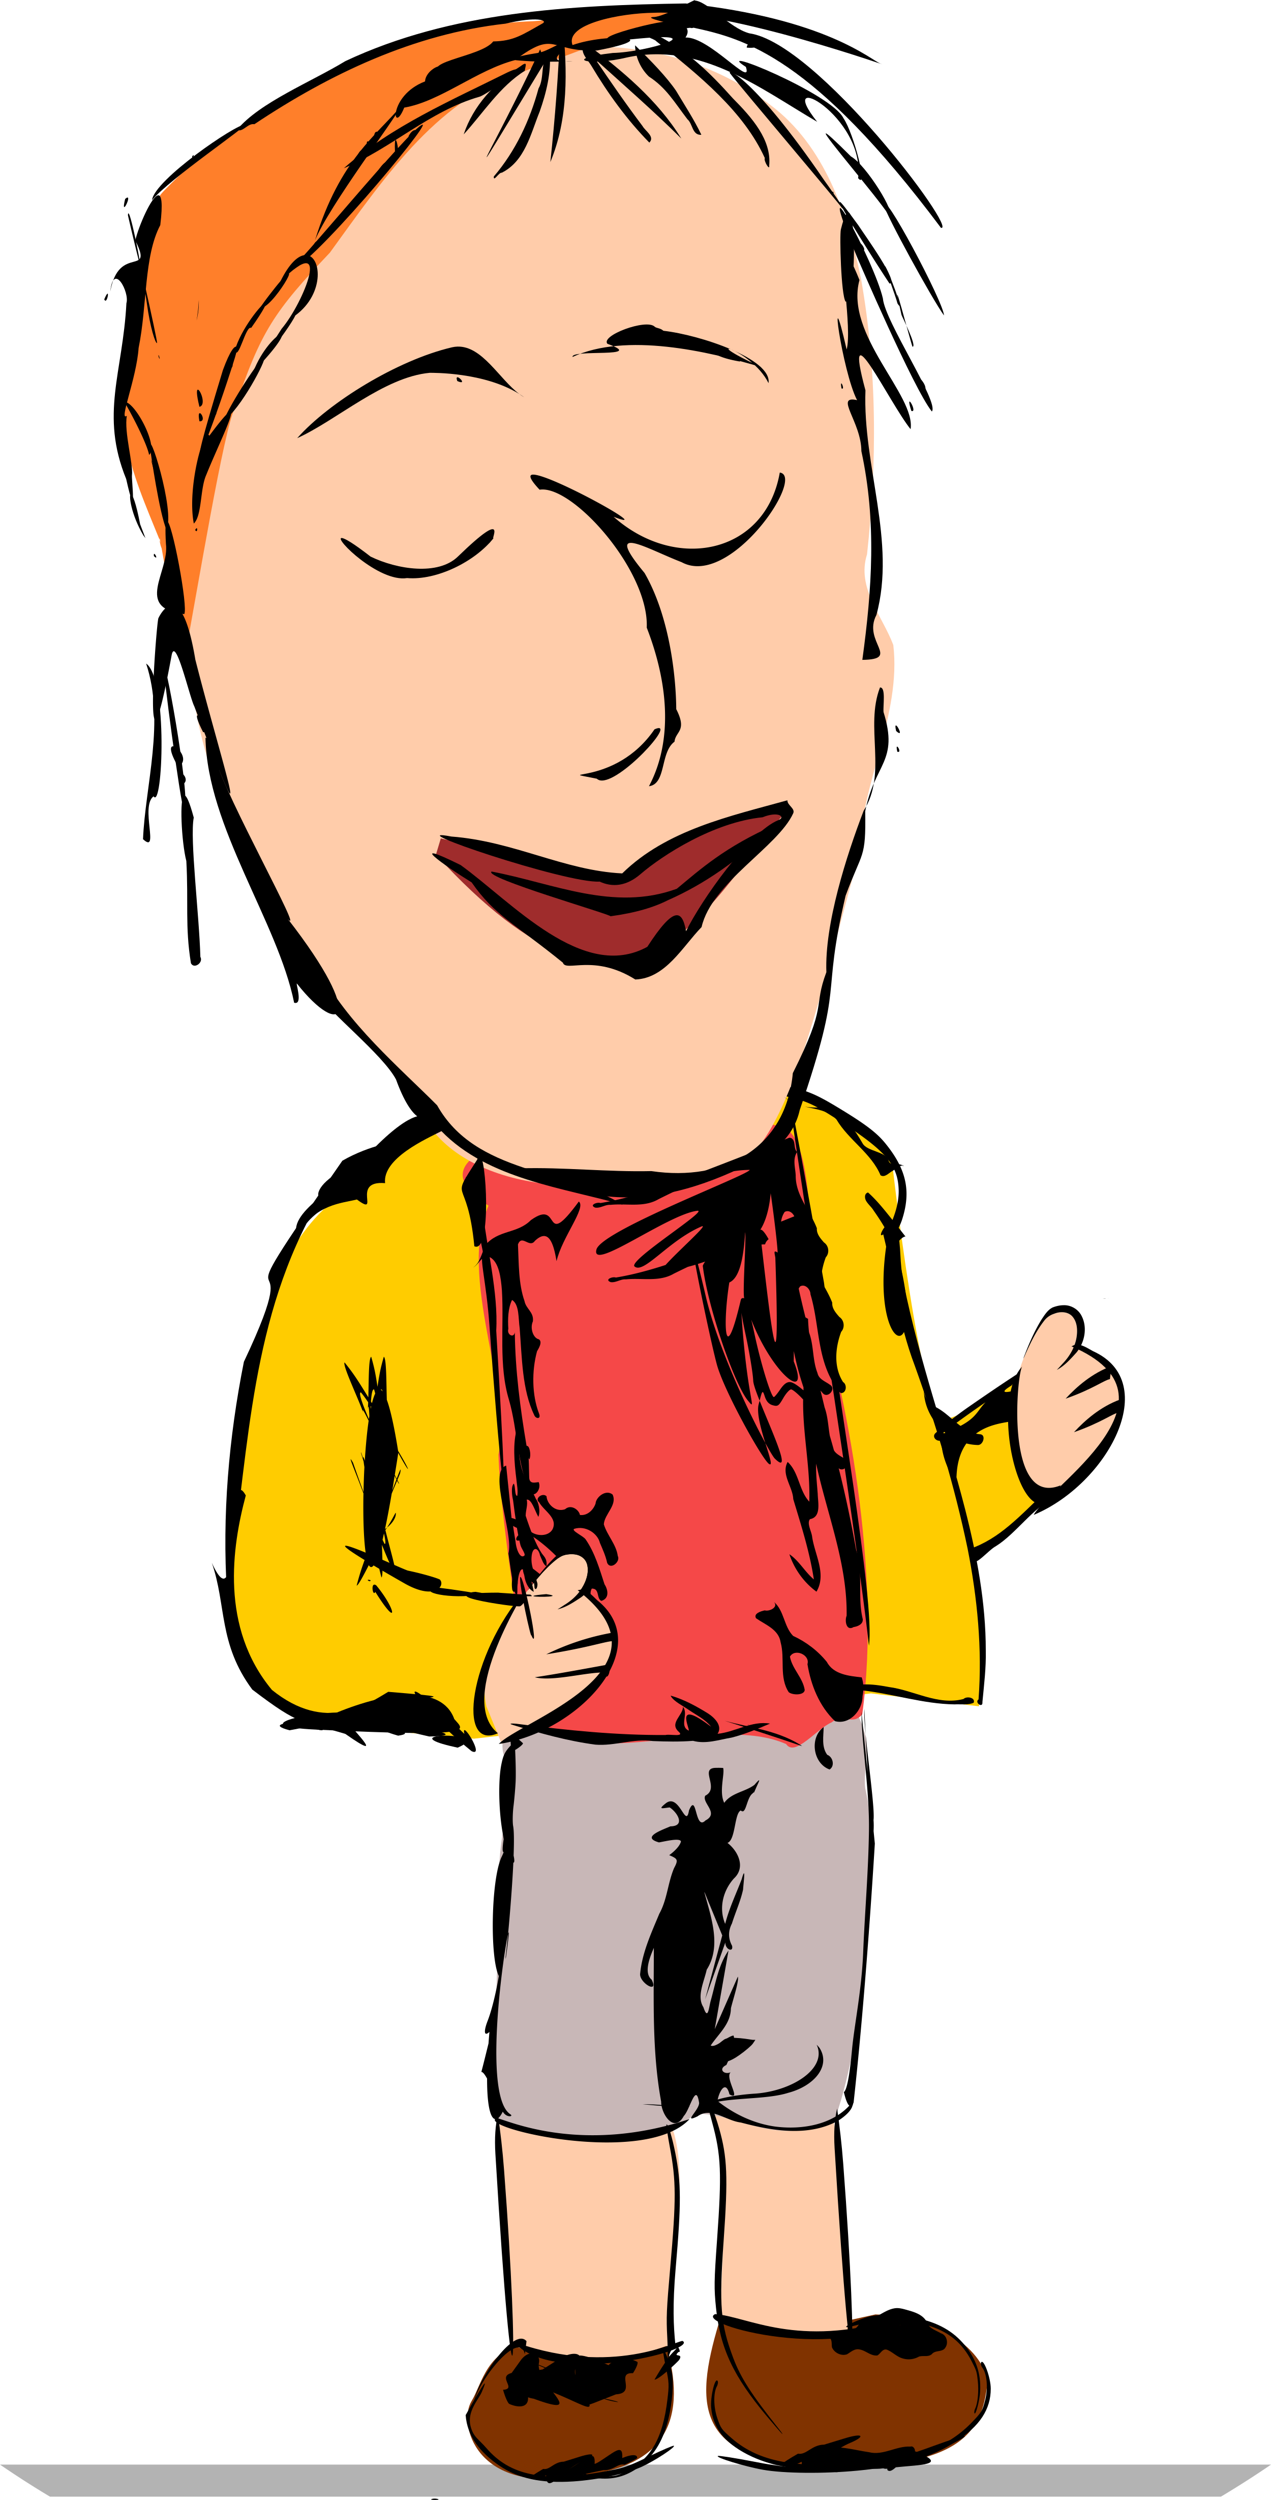 <svg xmlns="http://www.w3.org/2000/svg" viewBox="0 0 503.08 988.84"><path fill="#b3b3b3" d="M503.08 974.85H0a376.263 376.263 0 0019.809 12.695h463.43c6.795-4.065 13.428-8.29 19.844-12.695z"/><path fill="#803300" d="M210.19 926.04l53.287.539c8.642 29.555 1.198 49.774-35.861 52.802-39.299 6.972-46.408-20.67-40.985-29.611 4.373-7.211 5.746-20.444 23.559-23.731zM346.52 915.45l-17.531 3.879-43.615-3.289c-9.92 32.392-13.378 58.361 41.73 59.526 55.108 1.166 61.35-15.224 63.569-31.52 1.348-9.895-13.947-27.7-44.153-28.596z"/><path fill="#fca" d="M279.7 834.13c10.715 18.526 6.07 46.709 5.512 82.209 23.785 4.669 13.884 11.396 50.302 6.004-.158-41.5-3.143-71.118-6.118-86.365zM197.7 840.1c1.931 27.344 4.126 53.346 4.672 87.751 24.22 5.572 25.012 13.102 62.095-.177 1.648-39.724 8.51-67.697 1.237-87.112z"/><path fill="#c8b7b7" d="M197.24 746.47c.282 26.796-1.831 53.471-1.133 80.272 1.353 4.326-1.932 8.968.114 11.381 3.874 4.57 13.726 4.734 18.09 4.8 20.54 7.736 46.267 4.365 61.152-6.729 15.75-1.047 32.648 14.44 55.184 1.456 11.927-33.624 18.067-104.91 11.826-130.26-.865-7.395 2.13-15.686-.367-22.4-3.835-13.4-11.917-17.49-18.87-16.475-8.656.655-17.417-2.858-25.207-10.944-25.721-17.636-55.103-12.448-78.48 16.86-6.073 4.558-13.283-.123-18.751 8.527-2.042 2.83-2.762 9.532-.643 12.973 1.257 2.907 3.093 5.317 3.473 9.433-3.992 11.966-6.255 26.458-6.387 41.1z"/><path fill="#fc0" d="M170.21 442.74c77.28-19.89 142.18-29.056 182.81 16.215 0 0 11.509 103.68 21.156 102.3 9.647-1.378 30.246-17.712 30.246-17.712-.002 15.833-13.159 43.473 10.945 44.732-6.48 10.839-20.32 17.665-30.65 26.405 1.637 18.28 4.91 32.472 2.756 60.227l-42.722-5.102-157.11 17.916c-47.69-4.05-96.723-6.985-96.469-50.99 4.435-186.35 50.24-151.94 79.037-193.99z"/><path d="M196.34 675.32c-.307.355-.652 7.917 3.53 10.125l2.086 1.094c.01.15.01.252.018.406.084 1.122.157 2.282.214 3.438l-.321.343c-2.103 2.353-2.713 3.634-3.441 7.281-1.22 6.112-1.05 17.528.392 26.156.228 1.361.4 2.416.535 3.344-.528 3.384-.538 5.18 0 5.063-.184.581-.456 1.175-.82 1.937-4.158 8.717-4.7 39.81-1.087 47.094-1.21 7.059-2.808 13.544-4.44 17.75-1.668 4.299-1.338 6.296.713 4.344a326.642 326.642 0 00-.356 4.563c-1.046 4.25-2.015 8.198-2.835 11.28.606-.022 1.385 1.04 2.264 2.626-.016 17.497 3.527 18.679 6.222 13.062 1.394 2.537 4.442 2.002 2.996 1.062-14.21-9.237 4.042-102.92-1.837-61.406-.018-.299-.027-.61-.054-.844.74-6.033 1.42-13.224 2.122-22.406.432-5.66.748-10.622.945-14.844.48-.043.5-1.031.107-2.812.209-5.76.166-9.805-.179-11.688-.267-1.46-.21-5.03.143-7.906.353-2.877.727-7.23.838-9.688.132-2.92.028-7.81-.196-12.5.087-.053.157-.1.25-.156 1.514-.914 2.799-2.017 2.852-2.469.063-.075-1.516-1.355-3.459-3.219-.213-2.804-.465-5.128-.713-6.187-.367-1.571-.636-2.385-.838-2.469-.38-.158-.439 2.36-.16 6.938-2.59-2.73-5.236-6.188-5.491-9.313zM350.28 452.06c8.486 10.333 10.432 19.08 6.761 30.389-.629 1.938-1.884 4.454-3.557 7.254 17.175 56.78-12.106 47.491-1.325-4.613 2.453-5.265 3.688-10.195 3.547-14.508-.309-9.476-4.848-14.988-21.226-25.771-12.164-8.006-14.725-9.222-23.826-11.278-5.608-1.268-15.062-2.682-21.008-3.143-14.479-1.123-50.454.118-64.052 2.21-9.744 1.498-13.684 1.374-13.11-.413.554-1.722 22.143-5.049 37.644-5.801 25.422-1.234 44.323-.393 58.61 2.608 10.876 2.285 13.88 3.52 24.794 10.2 9.226 5.645 13.532 8.954 16.746 12.866z"/><path fill="#f54848" d="M311.93 447.01c9.994 7.9 8.4 46.109 10.129 62.776 13.203 41.006 26.868 112.41 19.222 168.34-3.91 4.543-7.345-.55-12.104 3.13-6.157 2.725-14.491 13.815-18.015 8.594-27.806-12.264-76.018 11.409-98.829-8.832-4.054-17.32-13.964-75.358-15.038-105.69 5.66-25.695-16.374-70.459-3.942-98.434-49.774-31.278 97.548-41.97 118.58-29.88z"/><path d="M232.57 655.2c5.878-5.755 4.263-13.817 2.27-20.31-.403-2.13-1.828-4.363-.6-6.543 3.232-.031 1.727 3.816 3.766 4.875 3.393-.984 2.585-4.602 1.274-6.559-1.992-6.067-3.758-12.38-7.488-17.784-1.044-1.43-5.554-3.316-4.6-4.135 4.583-1.498 9.37 1.77 10.27 5.546 1.104 2.59 2.272 5.13 2.86 7.867 1.34 3.026 5.367-.498 4.21-2.66-.589-4.597-4.217-8.192-5.531-12.573.273-4.081 5.437-7.626 3.46-11.785-2.636-2.142-6.552.988-6.723 3.555-.754 2.312-3.097 4.934-6.19 4.543-.415-2.188-3.65-4.333-5.886-2.263-3.874 1.313-7.162-2.162-7.337-5.143-1.613-1.59-4.888.956-2.914 2.397 1.902 3.432 7.45 6.153 5.318 10.622-1.886 3.496-8.01 2.751-9.697-.242-2.132-1.705-4.114-3.933-7.246-4.294-1.378 2.879 2.964 3.967 5.098 5.056 7.206 3.831 12.82 9.37 17.988 15.033-.156 2.19-2.973 4.168-1.683 6.388-5.779.173-9.086-4.366-13.196-6.94-2.974 2.318-.322 5.962 2.466 7.14 6.473 5.224 16.122 8.75 18.211 16.93.876 3.974.408 8.093.922 12.11l.978-.83zm-4.33-1.33c.414-.929-.3.114 0 0zm-.316-1.66c-.806-4.286-4.573-7.596-8.874-9.547-2.651 1.857-.268 5.783 2.874 5.324 2.79.829 5.384 2.611 6.127 5.15l-.127-.928zm-18.51-63.34c.07-.614-.193.406 0 0z"/><path fill="#fca" d="M226.28 614.75c-1.352-.014-2.744.187-3.969.75-2.955 1.623-5.24 4.17-7.562 6.563-2.457 2.653-4.7 5.506-6.938 8.343l.063.125c-11.773 13.322-18.737 27.714-15.344 44.406l6.062 14.875c23.382-11.675 39.335-20.139 44.72-38.438-2.054-14.38-7.187-20.189-13.72-22.125 2.065-2.873 3.572-6.428 2.906-10-.386-2.38-2.55-4.166-4.906-4.406-.441-.044-.862-.089-1.312-.094zM229.3 18.45c-55.239 4.236-102.91 45.486-122.67 96.092-27.121 60.411-44.97 128.83-21.647 194.19 11.09 47.264 38.232 79.919 78.799 121.45 5.606 34.223 55.302 46.609 99.567 33.977 42.461 14.385 52.166-36.34 76.684-126.31.686-27.634 16.797-55.073 13.548-82.739-4.38-11.56-14.605-22.622-10.398-35.843 3.995-36.187 4.013-73.122-2.383-109.03-5.252-25.373-14.258-52.552-35.844-68.688-21.283-16.627-48.861-24.142-75.656-23.094z"/><path fill="#ff7f2a" d="M210.91 8.39c-51.851 1.805-109.82 29.457-146.27 67.355-9.326 9.696-4.841 33.615-9.474 46.723-14.33 41.617-2.967 63.941 8.003 91.054-.493-6.514 7.126 44.023 10.174 45.249 4.483-23.485 15.44-90.302 19.658-97.385 10.176-30.334 15.542-38.21 37.57-61.455 20.44-28.134 41.696-59.895 74.141-70.652 9.917-4.005 20.033-7.356 29.956-11.345-.647-1.642 41.611-10.469 40.617-11.606-5.15-5.889-57.444 1.87-64.377 2.061zM63.17 213.52c.336 3.69 2.055 5.478.217.627z"/><path d="M271.35 1.37c-45.563.708-92.752 3.1-134.68 22.821-13.312 8.125-34.074 16.406-42.847 27.154 2.23 1.202 4.258-2.74 6.862-2.211 29.838-19.899 63.198-35.743 99.367-39.772 12.644-2.992 16.817-1.293 14.727-.114-8.218 4.634-11.481 6.978-19.556 7.14-4.917 6.53-32.62 8.124-18.514 14.283 1.542-8.379-8.088-3.605-8.457 1.367-1.076 14.5.785-1.303-.028.169-14.786 5.664-12.84 21.8-8.224 10.358 14.285-2.43 28.699-14.852 43.864-18.793 16.277-12.271 13.442-3.058 32.44-3.8 28.35-5.39 4.095-6.987-9.683-2.147-3.2-8.416 19.209-12.651 32.186-12.77 29.742-1.445 97.821 23.06 89.786 20.153-3.805-1.377-21.56-17.922-77.244-23.838z"/><path d="M277.04 7.3c-14.602 2.094-13.938 2.327-13.873 3.762 10.279 2.39 26.596-5.586 13.873-3.762z"/><path d="M263.47 8.55c-6.591.354-41.537 9.86-10.318 6.684 28.818-2.639 2.98 5.378-10.61 5.718-21.091 2.48-8.873 5.279 5.49 1.804 29.161-6.355 52.672 12.12 75.414 25.426-17.532-21.889 19.142-2.311 16.216 22.286 4.14 4.973-1.74-17.794-5.81-23.709-4.734-9.768-52.942-29.433-38.628-20.293 2.937 8.768-14.513-12.047-23.901-11.627 2.94-4.335-2.257-6.59-7.853-6.29zM297.07 17.16c-.767.065-1.449.515-1.5 1.677 5.98.519 3.459-1.842 1.5-1.677z"/><path d="M258.81 6.72c-2.9.05-.843 1.2 15.007 4.396.272-.049.507-.1.724-.152 20.112 4.348 47.174 11.397 97.906 79.163 7.02 1.504-49.01-73.155-75.82-76.939C288.606 11.064 280.141.432 274.89.202c2.166-1.584-11.834 6.445-16.08 6.518zM194.7 20.52c.157.021.38.146.674.42-.847 1.223-1.354-.511-.674-.42zM219.49 20.75c-.123-.005-.297.092-.534.368.627 1.664 1.068-.346.534-.368z"/><path d="M213.52 20.83c-.816.187-10.302 1.473-10.927 2.79 9.25 1.21 22.176.687 23.66.585 2.081-.143-7.932 1.096-5.469-2.088 8.237-10.648-1.715-2.562-7.264-1.287zM311.9 21.45c.614.14 1.255.27 1.88.407-.816-.097-1.47-.218-1.88-.407zM191.44 22.43c1.525-.085 1.21.775-4.867 3.596-5.335-.687 2.325-3.454 4.867-3.596zM301.11 31.35c.213-.045.699.143 1.614.775-.395 1.57-2.252-.64-1.614-.775zM313.12 436.6c-4.572-20.14 24.675 158.63 30.816 214.35 2.552-17.269-13.027-103.22-17.782-143.58-7.835-43.897-11.754-65.129-13.034-70.768zM111.28 682.09c-1.112.508-.615 1.274 3.342 2.304 17.796-3.026-.01-3.83-3.342-2.304z"/><path d="M123.62 681.92c-.362.127-.276.647.688 1.822 7.538 2.292.604-2.275-.688-1.822zM167.22 49.33c3.242-.45-46.193 58.574-53.042 57.857 1.056 1.298 48.824-57.27 53.042-57.857z"/><path d="M133.19 677.44c-9.729-.179-37.428 5.295-8.035 6.692 64.86 3.08 58.647.521 54.663-4.165-4.986-13.688-26.18-10.885-46.628-2.527zM164.27 51.44c-.677.03-1.691.7-2.643 2.605 3.994-.39 3.936-2.66 2.643-2.605zM149.12 52.09c-.617.009-1.207.795-1.055 3.139 3.52-.325 2.233-3.155 1.055-3.139zM96.92 49.28c-3.471-.184-35.766 21.776-36.758 29.902 6.98-8.49 38.586-29.806 36.758-29.902zM326.88 52.77c-1.136.346 19.904 24.621 24.943 32.313 3.307.096-8.999-19.899-14.994-23.19-6.722-6.702-9.57-9.239-9.95-9.123z"/><path d="M151.99 684.09c-.483.303.744 1.042 5.6 2.44 8.082-1.148-4.365-3.215-5.6-2.44zM156.58 55.37c-.238.082-.387 1.315-.241 4.663 2.25 3.609.9-4.89.241-4.663zM145.56 55.91c-.265.031-.444.277-.343.94 2.72.896 1.137-1.033.343-.94zM171.88 687.02c-1.984.696-.72 2.12 9.253 4.25 10.204-4.243-5.465-5.58-9.253-4.25zM184.39 465.53c-.63-1.584 4.856 19.651 6.92 30.47-1.72 1.493 1.147 10.355 2.433 28.467 3.213 45.267 9.295 112.24 2.673 1.834.852-14.954-3.723-32.656-5.436-47.875-2.499-7.23-6.396-12.41-6.59-12.896zM78.69 118.67c-.132 2.8-.41 5.514-.89 8.094.72-2.746.958-5.459.89-8.094zM143.16 59.43c-.408-.015-1.062.629-1.868 2.592 2.474.656 2.766-2.56 1.868-2.592zM76.6 61.35c-.088.011-.25.139-.521.457-.145 1.637.9-.506.521-.457zM319.06 61.9c-.109.053.022.477.635 1.576 2.15 1.467-.308-1.736-.635-1.576z"/><path d="M157.32 683.05c-.702.38 2.273 1.496 12.581 3.806 19.374-.312-10.64-4.859-12.581-3.806zM124.69 95.032c5.788-13.868 31.834-48.158 34.023-53.048-9.492 11.402-24.13 20.983-34.023 53.048zM152.95 64.09c-.79.028-2.49 1.68-5.146 6.531 4.837-.728 6.653-6.583 5.146-6.531zM322.44 66.56c-.186-.008-.195.462.267 1.855 1.874 1.293.21-1.834-.267-1.855z"/><path d="M326.09 71.1c-27.607-40.442-39.018-44.632-37.056-42.013 3.684 4.918 44.135 52.525 44.2 53.165 2.72 2.486-6.73-10.545-7.144-11.152zM144.29 74.96c-.77-.09-2.406 1.192-4.625 5.26 4.79-1.161 5.908-5.111 4.625-5.26z"/><path d="M329.62 75.81c-.084.026-.175.153-.267.432.815 1.177.629-.544.267-.432zM62.59 77.26c-2.537.252-7.733 12.171-9.034 17.84 7.34 14.804-6.504 1.198-9.9 20.178 1.22-11.816 7.718.36 6.38 4.65-1.418 27.5-10.513 43.914-.09 69.545 4.322 19.217 2.085.037 2.276-1.45.584-4.554-3.15-17.013-2.021-23.557-3.328 2.461 3.834-14.722 4.663-26.824 3.447-16.94 2.053-36.252 8.577-48.603 1.08-8.845.478-11.912-.851-11.78zM332.44 79.83c-1.377-.352 15.466 26.127 19.632 32.313 4.066.015-9.54-18.751-12.364-23.088-4.722-6.489-6.847-9.117-7.268-9.225zM137.37 83.12c-.284.026-.833.574-1.766 2.084 1.042 2.47 2.617-2.162 1.766-2.084zM353.24 86.81c-.142.093.585 1.499 3.062 5.388 3.3 2.701-2.7-5.626-3.062-5.388zM133.92 87.16c-.526.072-1.342.782-2.389 2.694 3.206 1.124 3.732-2.877 2.389-2.694z"/><path d="M332.83 90.752c-.567 2.314.064 25.869 1.857 28.543 4.977.439 4.345-53.866-1.857-28.543zM129.5 91.758c-.264.016-.504.358-.572 1.309 2.413 1.555 1.364-1.358.572-1.309zM128.35 93.714c-.122.024-.275.146-.47.42.844 1.185.998-.522.47-.42zM126.05 95.265c-.774.027-1.74.607-1.97 2.25 4.025-.788 3.26-2.294 1.97-2.25zM340.59 96.294c-.292-.059-.375.462.127 2.122 2.739 1.926.62-1.972-.127-2.122zM350.07 81.6c.492 3.078 18.575 36.224 23.576 43.183-.01-4.939-24.964-51.87-23.576-43.183z"/><path d="M334.68 100.474c-2.896-.374 2.707 29.362.432 37.777-7.507-32.706-1.757 8.713 4.13 20.026-9.158-2.03 1.68 8.567 1.702 20.166 6.036 27.954 4.203 54.674.382 82.569 15.486-.222-.065-7.14 5.578-17.777 7.878-29.137-5.47-58.839-4.346-88.833-9.297-34.489 9.499 5.002 17.866 15.362 2.1-13.45-26.172-37.237-20.229-59.01-2.95-7.232-4.628-10.165-5.515-10.28zM120.79 100.894c-2.689.143-6.21 3.082-9.848 10.508 20.831-20.705 9.371 8.194.534 18.641-15.747 24.148 2.908.299 5.426-5.273 12.017-8.824 10.256-24.214 3.888-23.876zM339.11 101.378c.356.863 22.431 52.26 29.734 61.392 3.02-3.592-18.604-35.62-19.383-44.709-3.297-14.54-28.993-61.869-10.35-16.682z"/><path d="M110.05 112.343c-.263.314-5.957 7.37-7.165 9.574 4.9.368 18.483-23.116 7.165-9.574zM350.24 105.197c-.23-.03 4.254 11.88 5 14.833 3.555 5.609-4.31-14.741-5-14.833zM42.6 116.155c-.185-.055-.595.498-1.334 2.25.8 1.978 1.806-2.11 1.334-2.25z"/><path d="M105.12 119.712c-1.324.086-9.8 10.388-12.211 19.022 1.51 4.118 4.333-10.147 6.506-9.034 5.129-7.27 6.399-10.033 5.705-9.988zM259.1 129.19c-3.35-3.2-21.466 3.534-18.678 6.798 15.924 5.742-14.456 2.012-13.795 5.2 21.095-9.793 53.551-2.29 74.651 4.006-27.342-12.558-3.989-7.616 2.914 6.349 1.403-9.583-27.057-19.068-41.604-20.706-1.294-1.157-2.755-.947-3.489-1.647zM207.46 629.6c2.278-2.649-27.629 42.066-10.384 55.973-16.51 7.218-11.202-30.867 10.384-55.973zM356.83 124.566c-5.267-23.199 3.803 11.623 4.363 12.598 1.894-.121-4.232-12.022-4.363-12.598zM164.17 669.14c-.979.939 8.945 12.554 22.473 23.509 5.567 2.77-4.415-13.188-2.822-6.803-13.203-12.976-18.982-17.348-19.65-16.706zM63.18 141.929c-.053-.03-.17-.227-.381-.703-.36-2.227.609.836.381.703zM111.22 132.19c-1.589.165-7.61 6.075-10.991 14.905 10.344-10.724 12.393-15.051 10.991-14.905z"/><path d="M259.84 133.957c3.507-.082 6.305.624-2.122 2.363-5.6-1.41-1.385-2.28 2.122-2.363zM62.14 135.706c-.61.17-2.7-5.996-4.015-15.754l-2.062-13.529c-4.43-18.507 6.615 29.132 6.077 29.283zM181.08 137.095c-.708.02-1.43.114-2.173.28-21.635 5.054-48.706 21.784-61.259 35.922 15.515-6.97 34.268-24.17 52.454-25.833h.013c1.285.02 21.51-.285 35.44 8.386-7.93-5.915-14.628-19.028-24.474-18.755z"/><path d="M205.55 155.85c.62.463 1.255.893 1.893 1.258a35.18 35.18 0 00-1.893-1.258zM284.08 137.654c2.29-.081 6.18 1.265 8.882 5.362-12.165-2.076-12.23-5.243-8.882-5.362zM183.74 139.471c.745-.007 1.885.597 3.52 2.3-3.718 5.648-6.18-2.273-3.52-2.3zM91.4 142.724c-.258.04-.55.574-.788 2.02 2.046 2.222 1.561-2.14.788-2.02z"/><path d="M93.8 137.25c-.85-.748-2.654 1.244-5.571 9.136-17.68 57.917-5.341 25.9 1.69 4.613 2.532-7.667 4.376-13.313 3.881-13.75zM99.85 668.29c19.207 14.658 19.353 12.262 36.84 17.539 18.118 12.732.54-3.845.939-5.08 5.76-11.767 62.043-7.725 16.04-11.563-8.319 4.953-24.728 16.434-46.036-.75-20.568-24.738-15.78-56.682-10.348-76.921-8.376-15.124-1.278 53.436-13.45 26.619 5.835 16.791 2.544 32.001 16.016 50.156zM181.04 149.218c-.312.029-.43.429-.038 1.5 3.705 1.648.975-1.587.038-1.5zM363.36 149.218c-.637-.116-.46 1.238 2.236 5.616 2.167-1.15-1.174-5.423-2.236-5.616zM104.56 141.452c-1.226-.531-13.701 18.637-15.984 24.871 6.568-4.292 17.139-24.37 15.984-24.871zM57.55 114.25c-.039.037-.136-.04-.328-.3-.468-2.094.498.138.328.3zM333.03 151.657c-.164-.033-.227.445.051 1.97 1.168.654.31-1.897-.051-1.97zM56.42 110.144c-.218-.026-.512-.782-.848-2.855 1.491-3.478 1.503 2.934.848 2.855zM78.32 154.135c-.514.015-.631 1.72.623 6.785 2.8-.683.359-6.814-.623-6.785z"/><path d="M87.84 155.52c-.092.021-.231.148-.42.42.4 1.207.817-.513.42-.42zM366.37 156.295c-.291-.008-.397.443.051 1.804 2.685 1.264.694-1.784-.051-1.804zM55.47 104.912c-.158.017-3.915-15.642-4.823-19.748.198-5.44 5.26 19.703 4.823 19.748zM46.15 156.816c.262-.022.662.44 1.22 1.69-1.031 7.507-2.357-1.593-1.22-1.69zM360.04 158.837c-.25.022-.19.968.699 3.71 1.906.634-.15-3.759-.699-3.71zM146.92 536.64c-1.025.65-.942 9.265-1.125 16.065-4.207-6.76-5.555-9.01-9.406-13.807-.867 1.13 5.138 13.602 7.406 19.889-.675-2.283.408-.33 2.125 3.182-.67 4.615-1.175 10.12-1.531 15.911-.01-.055-.025-.125-.031-.18-.556-1.746-.686-1.757-.594-.744-.545-1.714-.945-2.87-.906-2.335.36 1.163.703 2.297 1.062 3.465.083.607.181 1.373.313 2.232a306.25 306.25 0 00-.344 9.88 983.055 983.055 0 01-4.156-11.625c-2.6-4.542.646 2.808 4.125 12.138-.188 10.021.141 19.37 1.062 24.662-1.701 4.69-2.518 7.074-3.75 11.805.627-.09 2.62-3.829 4.813-8.109.835 1.515 1.923.913 3.281-2.669.451 2.394.902 4.463 1.719 7.545.67-.377.396-6.881.187-12.908 2.041 5.08 2.99 7.332 5.375 11.985.753-.617-2.428-11.258-4-17.81 3.885-5.87 4.23-8.025 4.12-6.18-.077 1.252-1.2 3.619-4.214 5.744l-.03-.129c.813-3.782 1.685-8.404 2.624-13.858.74-1.808 1.431-3.436 2.125-5.106.51.967.834 1.475.75 1.026-.212-.435-.412-.873-.625-1.309.35-.84.735-1.806 1.063-2.592.601-2.882-.031-1.398-1.344 2.079-.247-.507-.504-1.006-.75-1.514.436-2.725.914-5.614 1.375-8.7 5.074 9.33 5.153 7.859-.062-.795-1.597-9.99-3.09-16.467-4.469-20.197-.22-6.918-.112-16.358-1.187-17.04-1.33 4.618-1.763 7.013-2.5 11.908-.737-4.894-1.17-7.29-2.5-11.908zm.969 12.934a.313.313 0 01.187.026 29.6 29.6 0 01.438 1.59c-.167.331-.311.708-.469 1.13-.282.753-.557 1.68-.813 2.694-.152-.243-.26-.434-.406-.667.199-2.875.541-4.641 1.063-4.773zm3.093 0c.19.048.326.339.47.796-.234-.289-.464-.513-.688-.642.012-.04.019-.089.03-.128a.311.311 0 01.188-.026zm-8.125 1.18c.857 1.02 1.843 2.387 2.875 3.901a73.227 73.227 0 01-.156 2.746c.3-2.175.484-.504.625 2.772-.06.372-.129.768-.187 1.155-2.739-6.365-4.213-10.674-3.157-10.573zm3.875 5.364c.061.093.127.162.188.257-.07.318-.151.639-.219.975.013-.398.015-.86.031-1.232zm9.47 27.639c.259.53.513 1.012.718 1.411-.449 1.192-1.066 2.797-1.656 4.363.316-1.858.607-3.715.937-5.774zm-4.22 22.763c.614 2.83.774 4.415.22 4.132-.25-.467-.515-1.065-.782-1.617.186-.764.37-1.66.562-2.515zM91.2 162.852c-.795-.008-3.252 2.658-8.348 9.505-1.985-4.012-8.91 20.335-6.138 34.728 3.28-3.12 2.448-13.794 4.918-19.225 3.986-9.97 11.452-24.988 9.568-25.007zM85.28 162.915c-.13.03-.302.192-.508.546.895 1.535 1.068-.678.508-.546zM79.03 163.436c-.35.077-.534.915-.076 3.215 2.454.142.848-3.385.076-3.215zM49.22 81.9c-.257.018-.277-.78.322-3.202 2.545-2.276.334 3.157-.322 3.202zM49.07 158.99c-.88-2.288 8.787 14.973 9.947 20.94 3.92-3.204-5.86-21.688-9.947-20.94zM59.83 181.95c-.107-.034 3.242 11.738 3.42 13.118 1.347 2.817-3.1-13.014-3.42-13.118zM211.16 187.732c-1.994-.072-1.715 1.584 2.427 5.972 12.897-2.087 43.385 32 42.402 54.55 8.501 21.913 10.454 44.688.877 62.733 6.926-.88 4.377-13.427 10.115-17.612.404-4.183 5.148-4.18.684-12.873-.067-12.466-2.513-36.523-12.552-53.876-16.962-20.43 1.187-9.435 14.664-4.27 19.132 10.461 49.229-33.988 38.873-35.44-5.643 32.142-41.024 39.474-65.784 17.486 17.632 6.82-23.885-16.39-31.706-16.672z"/><path d="M59.47 177.658c.255 2.164 3.64 25.346 6.392 31.806 3.71-6.853-7.682-42.734-6.392-31.806zM51.81 195.457c-.947-.002.023 8.01 4.93 16.29l.826 1.119-2.096-5.49c-1.658-8.624-3.053-11.918-3.66-11.919z"/><path d="M66.05 206.093c-.529.09-.731 2.686-.369 9.047 1.406 11.184-12.669 25.404 7.243 27.777 1.63-2.583-4.896-37.164-6.874-36.824zM77.82 208.939c-.13.02-.313.213-.56.699.77 1.35 1.022-.768.56-.699zM135.25 212.802c-3.277-.062 14.78 17.62 25.871 15.845 11.761 1.01 26.933-6.499 34.33-15.898-1.701 1.685 6.564-12.747-14.227 7.413-7.81 7.572-23.975 5.123-34.538-.003-6.884-5.343-10.344-7.336-11.436-7.357z"/><path d="M194.27 213.997a29.49 29.49 0 01-.826 1.093c.358-.377.64-.742.826-1.093zM61.03 219.079c-.121.023-.187.261-.102.877 1.754 1.73.536-.959.102-.877zM68.79 226.284c.12.007.298.172.534.585-.587 2.242-1.055-.616-.534-.585zM68.88 228.838c.113-.017.348.095.737.407 1.396 3.541-1.345-.314-.737-.407zM69.86 232.332c.256-.044.552.667.788 2.796-2.034 4.257-1.556-2.663-.788-2.796zM62.69 244.544c-.886 2.438-6.556 78.479 5.229 14.718 1.515-8.2 7.047 16.287 8.977 20.098 25.98 68.038 10.435 21.054.423-18.449-5.844-35.029-14.487-16.757-14.628-16.367zM259.65 248.025c.764-.286 2.824 5.968 3.469 14.753l-.127 1.321-1.893-3.456c-1.873-8.713-2.006-12.409-1.449-12.618z"/><path d="M57.84 262.46c7.558 22.911-.349 48.186-1.232 69.468 6.685 6.232-1.21-12.922 4.18-16.964 3.575 5.756 5.794-46.348-2.948-52.504zM61.67 262.689c-.15.062-.172.588.178 1.944 1.485.708.205-2.103-.178-1.944zM348.31 271.936c-6.063 15.68 3.028 33.938-6.469 48.75-6.835 17.87-15.479 44.766-14.75 63.844-5.398 14.446.719 12.084-13.28 39.938-2.752 29.539-26.889 43.058-56 38.75-17.353.404-34.68-1.596-52.032-1.094 8.754 8.287 21.797 8.596 33 10.906 19.982 2.56 39.66-3.718 57.375-12.469 9.643-3.675 18.092-11.038 20.375-21.438 18.15-53.044 8.182-42.074 18.156-84.78 6.69-18.09 8.071-14.31 7.783-33.455 3.682-18.923 13.376-19.563 7.248-39.233-.233-2.655 1.003-9.931-1.406-9.719z"/><path d="M310.85 434.26c1.512 1.337 3.337 2.284 5.281 2.813-2.088-.821-4.125-1.853-5.843-3.313l.562.5zM328.38 437.36c-3.18.939-6.561.847-9.813.375 4.37 1.015 9.409 1.472 12.531 5.094 4.808 8.115 13.804 13.362 17.43 22.043 1.617 1.05 3.216-.845 4.55-1.599 1.32-.756 2.457-2.137 4.052-2.238 2.045.758-1.373-1.058-2.101-.413-1.33.238-3.01-.144-3.344-1.656-1.138-3.624-8.522-3.447-10.305-6.793-3.03-5.323-6.768-10.32-11.438-14.312-.46-.312-.977-.645-1.563-.5zM357.42 480.59c-1.086 2.043-3.702 2.097-5.438 3.313-1.873.34-4.805 6.115-2.375 4.343 4.82 19.453 5.431 33.336 12.545 52.134 8.442 23.555 15.72 47.572 20.823 72.082 3.886 19.616 5.843 39.725 4.35 59.71-1.765 1.26 1.783 3.706 1.532 1.047.639-6.769 1.48-13.54 1.33-20.352.011-18.896-3.517-37.596-8.167-55.847-7.658-29.82-18.194-58.883-24.268-89.111-1.988-9.598-.71-13.3-2.77-22.882.125-1.914 2.182-2.91 2.594-4.719l-.156.281zM78.22 282.956c-.6.01-.356 1.67 2.173 6.646 3.847.26-.945-6.666-2.173-6.646zM354.62 286.946c-.238.012-.3.583.089 2.186 2.989 2.772.626-2.221-.089-2.186zM64.88 263.325c-.721.133 6.385 53.443 7.966 57.564 3.036-2.312-6.764-57.786-7.966-57.564zM260.84 287.988c-.384-.024-.962.132-1.779.496-15.734 23.033-41.84 15.664-22.82 19.53 5.47 5.238 29.13-19.741 24.6-20.026zM81.78 292.22c-.342-.105-.433.895.241 4.155 2.46 1.621.512-3.925-.241-4.155z"/><path d="M68.43 295.19c-1.178.059-1.346 2.16 2.11 8.145 4.61-2.674-.147-8.243-2.11-8.145zM355.11 295.32c-.221-.018-.304.487.064 2.02 1.571.555.423-1.98-.064-2.02zM86.38 300.25c-.07 0-.072.34.089 1.27 1.371 3.031.16-1.272-.089-1.27z"/><path d="M81.33 291.82c.684 35.397 28.64 72.828 35.096 104.81 3.79 1.145.28-8.748 1.169-7.497 17.032 21.602 27.867 14.905-3.647-25.617 6.763 7.472-24.766-48.595-28.494-63.011 4.283 24.781 1.21-8.447-4.124-8.69zM71.69 305.88c-.809-.093-1.354 1.044-.241 4.702 3.667-.98 1.59-4.547.241-4.702zM73.03 314.66c-2.15.006-1.178 18.645.724 25.909.899 16.351-.548 25.91 1.817 40.407 1.193 2.493 5.03-.201 3.736-2.49-.446-16.62-4.228-46.794-2.617-55.098-1.696-6.293-2.882-8.731-3.66-8.729z"/><path fill="#9f2c2c" d="M172.55 338.05l1.926-6.42c23.833 5.22 48.992 15.739 71.303 14.869 36.056-22.841 47.437-21.007 66.068-26.423-34.518 39.97-60.635 103.9-139.3 17.974z"/><path d="M311.67 316.55c-22.59 6.27-47.762 11.632-65.389 28.921-23.082-1.124-42.758-12.706-67.651-14.587-22.461-4.323 45.467 18.628 58.718 17.828 5.073 2.344 10.629 1.808 16.1-2.895 8.853-7.611 29.067-20.606 48.397-22.554 6.294-2.556 9.26-.076 6.272 1.122-11.466 4.599-30.6 31.751-36.574 43.958-1.494-8.307-4.558-10.46-15.324 6.163-25.526 14.01-53.678-17.774-73.902-32.35-22.086-10.91-6.706.031 4.37 6.874 9.179 13.237 17.378 16.51 36.114 31.754 1.165 3.834 12.287-3.608 28.666 6.645 11.994-.443 18.655-12.946 26.227-20.737 4.083-17.73 30.157-31.619 36.273-45.004.869-1.902-2.415-3.218-2.296-5.136zM118.98 371.19c-.103.045-.042.468.394 1.55 1.776 1.512-.084-1.686-.394-1.55z"/><path d="M264.21 374.71c1.132-.075 1.014 1.134-3.138 4.956-4.102-1.135 1.252-4.83 3.138-4.956zM120.46 376.29c-.858.406 20.222 32.36 5.426 16.887 4.28 7.229 25.68 23.956 30.865 33.8 12.73 35.029 21.274-6.614-14.257 33.127-24.733 7.833-20.403 26.524 4.231 1.207-10.262 4.808-33.002 18.546-29.086 26.938 7.522-12.003 17.388-12.25 23.622-13.8 9.709 7.178-2.71-7.638 11.156-6.468-1.047-9.847 16.324-17.506 22.313-20.572 18.498 19.094 48.443 22.391 71.793 29.124-22.943-14.365-58.119-11.933-73.509-39.34-14.47-14.578-35.936-32.615-46.672-53.75-4.026-5.303-5.664-7.257-5.883-7.154z"/><path d="M165.58 443.76c.107.029.223.17.318.47-1.186 1.258-.783-.594-.318-.47zM189.75 457.05c-.287.078-.587.592-.877 1.632-11.34 17.717-3.943 5.17-1.118 34.27 6.97 3.223 4.774-36.655 1.995-35.902zM135.52 459.1c-54.384 78.167-10.78 19.881-38.984 79.546-6.015 30.172-8.64 60.82-6.707 91.348 8.296-48.891 7.898-99.746 31.533-146.12 6.226-8.098 34.059-23.114 36.378-32.594-.48.299-10.965 1.367-22.22 7.823zM306.86 326.2c-19.981 8.806-29.632 17.633-38.969 25.344-24.981 9.147-48.95-2.195-73.312-6.813-3.435 2.382 47.089 16.905 47.062 17.688 10.007-1.35 17.161-3.55 22.719-6.343.11-.056.235-.1.344-.157 13.777-6.094 27.812-15.536 42.156-29.719zM207.75 624.36c.483 2.08 1.583 4.342 3.521 5.271-2.646-13.512-4.583-9.845-3.521-5.271zM210.31 646.79c-.079 1.74-4.849-19.589-4.431-22.975 1.21-1.75 8.056 31.555 4.431 22.975zM204.35 608.96c.079.358.44.568 1.284.325.764-3.874-1.52-1.4-1.284-.325zM204.01 630.38c2.495 5.597-1.56-29.667-3.664-50.669-7.314 2.344 3.052 26.483.897 34.813 1.368 9.769 2.21 14.528 2.767 15.855zM218.39 631.36c.729-.173.41-.441-2.164-.815-11.627.99-.021 1.334 2.164.815z"/><path d="M210.35 631.37c.237-.043.184-.224-.436-.637-20.667-.826-23.527.79.436.637z"/><path d="M205.83 635.36c.474-.113 3.488-2.724.827-4.277-1.394-.814-7.503-.886-9.553-1.127-31.56.125 6.397 5.829 8.726 5.404z"/><path d="M191.86 630.51c.317-.104-.478-.366-3.635-.87-5.28.37 2.824 1.135 3.635.87z"/><path d="M189.99 630.71c1.3-.23-10.601-2.025-17.09-2.802-8.598 1.778 5.788 4.808 17.09 2.802z"/><path d="M174.22 624.94c.472-.222-5.738-2.226-12.614-3.665-1.329.007-54.601-25.228-1.555 4.987 12.168 6.93 16.113.96 14.17-1.322zM146.47 625.41c.12-.044.203-.164.19-.385-2.02-.558-.714.575-.19.385zM312.64 450.04a.886.886 0 00-.375.031c-13.604 5.473-27.293 10.759-41 15.969-10.944 4.033-22.056 7.928-33.594 9.812-1.35-.488-4.61.836-2.063 1.813 2.096.313 3.922-1.262 6.032-1.094 6.336-.656 13.23 1.177 19.03-2.25 11.305-5.606 23.18-11.412 36.063-11.594-.08 1.912-58.732 23.997-60.656 31.531-2.292 8.973 27.976-13.763 39.844-15.344 5.26-.7-27.502 19.687-24.75 22.031 3.658 3.117 13.318-10.112 26.375-15.78 3.672-1.595-9.088 9.558-14.094 15.186-6.455 2.08-12.996 3.876-19.688 4.969-1.35-.489-4.61.835-2.063 1.813 2.095.313 3.921-1.262 6.031-1.094 6.336-.656 13.231 1.145 19.031-2.281a482.898 482.898 0 015.47-2.657c.987-.269 1.972-.525 3.03-.843 2.082 11.176 6.384 31.578 8.438 39.312 2.747 10.345 18.033 37.786 20.719 39.5 1.552.99.12-3.099-1.5-8.313-6.405-11.752-18.914-37.926-23.625-58.25a585.422 585.422 0 00-3.063-12.562c.935-.29 1.91-.61 2.875-.937a7.836 7.836 0 00-.937 1.656c1.972 16.453 12.52 46.91 17.906 53.375 3.788 4.545-.412-.204-2.625-34.781.358 2.298.958 5.32 1.844 9.469 1.443 6.758 2.722 14.6 2.844 17.438.057 1.343 1.117 4.293 2.53 7.875 1.047-4.209 1.217-4.23 2.032-1.72.643 1.98 1.617 3.077 3.125 3.5 2.026.57 2.37.34 4.219-2.843 1.104-1.901 2.506-3.431 3.094-3.406.587.025 2.569 1.65 4.406 3.625.103.11.236.23.343.344-.203 13.517 2.883 26.9 2.438 40.437-4.154-4.495-4.006-11.506-8.563-15.72-2.68 4.921 1.994 9.728 2.22 14.689 3.147 10.465 6.52 20.944 8.155 31.78-3.567-2.985-5.803-7.328-9.687-9.968 1.942 5.87 5.725 11.154 10.719 14.812 4.139-6.978-.794-14.773-1.75-21.938-.323-2.098-2.122-5.177-.813-6.75 4.536-.801 3.137-6.63 3.063-9.906-.297-3.996-.76-8.018-.625-12.031 4.316 19.946 12.387 39.488 12.062 60.156-.808 1.94-.154 6.216 2.75 4.468 1.632-.224 3.854-1.14 3.625-3.156-2.178-8.954.358-18.405-2.594-27.25-1.963-10.875-4.216-21.743-6.937-32.469.025.026.036.067.062.094 2.022 1.688 5.04-2.079 2.656-3.531-1.516-1.158-3.651-1.918-4.593-3.625a338.64 338.64 0 00-1.625-5.719c-.643-3.746-.76-7.613-2.063-11.219a707.682 707.682 0 00-1.625-6.687c.374.443.744.892 1.156 1.312 2.022 1.688 5.04-2.079 2.656-3.531-1.8-1.375-4.486-2.175-5-4.688-2.003-5.078-1.428-10.746-3.28-15.875-.035-.144-.06-.293-.094-.437a78.033 78.033 0 01-.375-5.156c-.37-.162-.705-.38-1.032-.594-.93-3.779-1.848-7.54-2.656-11.344.152-.295.343-.57.531-.844 1.983-1.197 4.148 1.135 4.125 3.094 3.377 11.248 2.624 23.686 8.5 34.156 1.11 1.699 1.75 3.889 3.625 4.937 2.158-.047 2.427-3.395.782-4.375-3.793-5.924-3.111-13.55-.75-19.875 1.567-1.705 1.201-4.59-.72-5.875-1.378-1.577-2.976-3.373-2.812-5.625-1.16-3.015-2.878-5.866-4.468-8.75.107-3.156.824-6.32 1.906-9.218 1.568-1.706 1.202-4.59-.719-5.875-1.379-1.577-2.977-3.374-2.812-5.625-2.68-6.972-8.45-12.998-8.375-20.844-.126-3.085-1.337-6.517.562-9.313-1.623-1.467-.32-4.597-2.5-5.562-.124-.02-.25-.05-.375-.062zm-11.969 104c-.132.529-.243.858-.406 1.531-.832 3.424 1.008 9.886 2.656 15.188 1.85 3.395 3.232 5.643 3.719 6.125 7.284 7.223-1.373-11.207-5.969-22.844zm4.375-82.063c.625 4.14 2.627 19.291 2.75 23.469-1.841-1.233-1.11.454-.906 2.062 1.992 58.912-1.577 28.486-5.469-5.25.471-.022.933-.056 1.406-.062a3.778 3.778 0 011.395-2.03c-1.157-2.132-2.535-4.038-3.27-3.75 3.25-5.057 3.933-12.645 4.094-14.439zm6.656 7.094c1.139-.01 2.184.92 2.688 2.031-1.741.696-3.476 1.404-5.22 2.094.17-1.366.635-2.69 1.407-3.813.372-.224.756-.31 1.125-.312zm-16.756 8.29c.482 2.741-1.084 23.65-.369 26.21-.031-.023-.065-.054-.094-.062-.703-.198-1.13.027-1.312.875-6.612 28.07-7.01 8.538-4.497-7.114 4.029-1.738 5.658-9.542 6.272-19.908zm2.412 34.616c8.686 22.132 23.406 33.123 16.812 16.5.03-1.4.032-2.769.031-4.094a114.19 114.19 0 003.844 14.406 2.576 2.576 0 000 .656l-.03.5c-2.108-1.837-4.176-3.235-5.313-3.28-1.319-.055-2.475.845-3.938 3-1.145 1.684-2.266 3.002-2.5 2.936-1.183-.332-5.28-13.823-7.75-25.53a175.062 175.062 0 00-1.156-5.094zM155.02 637.93c.847-.136-1.48-5.31-6.098-10.848-2.416-1.74-1.34 4.79-.375 2.557 3.83 6.114 5.894 8.385 6.473 8.291zM272.95 838.17c-1.774.59-3.523 1.129-5.25 1.625-.163.071-.311.088-.469.125-41.948 11.894-69.53-2.808-70.844-2.094-7.159 3.895 58.938 19.307 76.562.344zM242.52 649.12l1.021-3.522c-11.588 1.913-20.719 5.537-27.315 8.753 16.212-2.57 23.027-5.016 26.294-5.231zM342.12 675.98c-.158 1.916.084 5.663.515 10.122zm.515 10.122l.773 14.887-2.447-24.004c.149 13.984 3.22 30.69 2.984 47.166-.238 16.521-1.684 32.855-2.282 48s-3.48 28.596-4.41 38.478c-.466 4.941-.95 8.925-1.494 11.822-.544 2.897-1.134 4.681-1.752 5.048.55 2.253 1.087 3.868 1.648 4.765.562.896 1.163 1.065 1.726.644.17-.127.32-1.031.49-1.262 3.116-28.13 6.08-64.77 8.396-102.35v-.13l-.49-4.919c.081-1.48.091-2.938-.026-4.326.544-4.14-1.953-21.786-3.116-33.817zM240.9 658.36c-9.467 1.718-20.032 3.697-29.217 5.073 7 1.778 20.222-2.017 27.443-1.89.923 4.142 3.06-.614 1.774-3.183zM354.41 494.01c.372-.984.704-2.094 1.156-2.762.362-.534.769-.952 1.182-1.302.414-.351.832-.627 1.296-.811.106-.043.246-.005.354-.04a1330.106 1330.106 0 00-5.493-6.988c-2.93-3.627-5.827-7.323-9.324-10.428-1.542.401-1.383 2.355-.691 3.435.825 1.362 2.108 2.36 2.93 3.743 3.327 4.719 6.383 9.782 8.59 15.153z"/><path d="M228.64 629c40.757 31.433-22.907 51.791-31.189 60.804 31.274-4.455 62.462-37.933 38.964-56.817-1.855-1.71-4.098-4.404-6.662-4.204l-.554.126-.56.09zM283.57 699.26c-7.181-.083 1.576 8.043-4.423 11.013-1.457 2.844 5.667 6.897.08 9.8-4.25 4.353-3.333-11.596-6.519-3.954-1.247 7.575-3.773-7.05-9.174-2.843-3.483 2.761-1.034 1.865 1.55 1.642 3.222 2.143 6.237 7.415.275 7.474-3.397 1.49-11.736 4.315-4.523 6.358 2.485-.425 8.31-1.897 8.69-.375-.592 2.636-4.831 5.57-4.643 5.417 3.273 1.397 3.73 1.767 1.928 5.118-2.501 5.875-2.704 12.417-5.84 18.042-3.149 7.579-6.743 15.263-7.563 23.502-.734 3.643 7.564 8.618 4.524 2.586-3.86-3.122.587-11.591.865-12.638.018 20.3-.789 40.829 2.895 60.887-.014 4.857 5.114 12.722 8.958 5.677 2.469-2.494 4.816-13.617 6.076-5.143-.11 3.039-6.592 8.118-.649 5.286 5.41-3.95 11.154 1.707 17.138 2.434 12.33 3.23 26.422 5.736 38.237-.544 2.55-1.493 6.845-4.917 5.908-7.506-7.037 8.892-19.59 11-30.282 9.688-8.462-1.128-16.455-4.869-23.102-10.17.593-3.696 3.263-8.57 4.766-2.6 5.029 2.811-2.056-6.672.484-8.744-2.705 1.159-5.048-1.34-1.726-2.872 1.565-3.207 3.862-9.602 2.8-11.672-2.888.637-7.015 4.996-9 3.977 3.237-4.81 7.91-8.511 8.005-14.753.898-3.706 3.274-10.75 2.747-12.508l-9.148 20.806 5.447-31.135c-4.07 5.874-5.162 13.28-7.093 20.061-.717 2.805-1.057 7.685-2.836 2.379-2.718-4.258.198-9.912 1.304-14.846 5.856-9.207 1.815-20.481-.779-30.072-.707-2.448 1.356 3.083 1.934 4.337l5.002 12.172-6.782 25.281 8-22.5c-.059 2.871 3.308 4.09 2.656 1.294-1.592-2.952-1.537-5.886-.045-8.79 1.398-4.493 3.416-8.848 4.407-13.431.145-2.447 1.213-10.28-.54-4.099-2.242 5.87-4.985 11.571-6.54 17.683-2.601-6.102-.913-13.136 3.468-17.969 4.77-4.437 1.624-10.819-2.562-14.063 3.264-1.175 2.682-11.703 5.27-12.83 2.162 2 2.22-5.074 4.736-6.779.901-1.322-.167 1.274 1.093-1.643 1.2-2.838 2.736-5.347-.432-1.7-3.727 2.8-9.099 3.097-11.948 7.108-2.158-4.357.248-11.389-.423-13.798a29.054 29.054 0 00-2.67-.045zM422.54 535.03c-3.9.842-8.338.4-11.579 3.157-9.767 6.07-19.279 12.545-28.722 19.105-4.227 3.033-8.39 6.185-12.168 9.77-1.225 1.616 1 3.44 2.594 2.593-.255 7.739 5.771 18.318 5.949 14.138 1.129-26.578 29.75-18.849 21.016-23.529 4.847-2.255 26.872-18.925 4.085-10.874-2.544.9-11.461 3.113-1.552-2.392-20.807 9.611-8.374 12.462-29.905 20.468 15.218-11.415 31.006-22.108 47.595-31.438.815-.306 2.143-.744 2.687-1zM295.95 682.14c3.671 1.88-.51-.425 0 0zM300.2 683.51c2.962.113 2.407-.04 0 0z"/><path d="M265.44 670.76c1.27 2.329 5.003 3.976 7.438 5.75 2.958 2.002 6.342 3.637 8.58 6.486-15.091-11.512-8.132 1.1-8.882 1.532-3.844-1.866.058-6.536-2.23-9.393-.055 3.444-5.496 6.404-1.731 9.815 2.575 2.262-3.637.855-5.175 1.321-19.34.11-38.62-1.825-57.78-4.3-1.4-.24-5.722-.548-2.255.436 10.553 3.234 21.262 6.21 32.222 7.666 7.656.642 15.11-2.508 22.78-1.41 5.299.212 10.615.324 15.907-.09 5.096 1.383 10.24-.425 15.251-1.28 5.254-1.3 10.238-3.452 15.217-5.532-7.252-1.233-13.712 3.323-20.75 4.03 2.12-3.242-1.395-6.567-3.976-8.17-4.479-2.768-9.201-5.318-14.258-6.84l-.36-.02z"/><path d="M316.48 689.98c-9.446-5.71-19.781-6.622-29.669-9.347 10.228 3.23 20.449 6.536 30.646 10.037l-.5-.388-.477-.302zM205.88 26.31c-10.006 6.268-18.566 15.502-22.344 26.844 7.813-8.545 14.258-18.913 24.156-25.125.416-2.333 1.216-4.032-1.813-1.719z"/><path d="M200.98 28.58c-22.461 11.218-45.921 21.241-64.887 37.965 18.786-7.768 33.856-22.625 53.721-28.287 3.044-.884 22.34-14.803 11.166-9.677zM221.73 11.55c-.665 17.56-2.02 35.085-3.894 52.556 7.14-17.125 6.77-36.264 4.888-54.434-.23-4.342-1.013-7.364-.886-1.026l-.108 2.904zM231.71 17.28c-3 2.797.93 6.258 2.376 8.758 6.52 10.907 14.012 21.292 22.936 30.367 2.303-2.364-1.64-4.606-2.697-6.543-6.492-8.589-12.603-17.455-18.646-26.363 11.436 10.324 23.064 20.452 34 31.313-9.407-15.267-23.486-26.933-37.688-37.594l-.282.062zM332.19 976.71c-15.668.765-26.988-1.065-36.351-5.878-9.074-4.664-13.622-10.524-14.342-18.48-.382-4.222 1.487-12.082 2.524-10.613.276.394.153 1.362-.277 2.152-1.41 2.592-1.344 8.148.149 12.53 1.4 4.11 1.657 4.47 5.699 7.995 11.464 9.998 27.734 12.56 56.242 8.859 11.199-1.455 12.792-1.845 23.669-5.805 6.414-2.336 11.947-4.13 12.295-3.986 1.044.43-9.218 5.504-15.7 7.761-7.348 2.56-21.667 4.867-33.907 5.465z"/><path d="M309.58 962.69c-.365-.299-3.089-3.434-6.052-6.968-13.275-15.826-18.468-26.872-20.114-42.782-.813-7.858-.771-10.614.412-27.056 1.896-26.343 1.598-33.444-1.943-46.39-1.262-4.613-2.132-8.508-1.934-8.657.682-.512 2.861 4.603 4.686 11 3.246 11.383 3.57 19.316 1.807 44.21-1.848 26.1-1.27 33.181 3.808 46.69 2.935 7.808 7.244 14.485 18.335 28.413.912 1.146 1.36 1.84.995 1.54zM341.56 666.28c-.829.87-2.094 5.021-.188 2.344 12.13 1.347 24.085 5.37 36.438 5.531 2.47-.138 5.44.348 7.594-.656.762-2.114-2.844-2.688-4.043-1.47-10.144 2.64-19.645-3.453-29.509-4.738-3.39-.632-6.83-1.178-10.29-1.011zM217.33 20.53c-3.705 3.946-1.637 9.983-4.177 14.487-3.417 12.632-9.14 24.8-17.686 34.786-.204 2.409 2.04-1.738 3.118-1.474 9.217-4.577 11.48-15.474 15.023-24.189 2.657-7.508 4.606-15.468 3.99-23.487l-.267-.122zM256.37 12.86c-2.637 1.481 2.575 2.385 3.426 3.482 17.104 13.52 34.66 27.918 42.936 46.188-.579.97 2.018 5.293 1.731 2.942.94-10.198-6.832-18.96-14.429-26.618-8.887-9.947-18.759-19.8-32.3-26.088l-1.364.094zM277.6 53.29l-.23.042c-3.434.024-3.152-4.367-5.272-6.151-5.122-6.702-8.388-12.468-15.241-16.891-3.324-3.197-5.358-7.748-5.487-12.363 6.276 6.057 12.61 12.66 16.221 17.974 3.417 5.744 7.122 11.348 10.01 17.389z"/><path d="M213.79 19.51c-17.972 38.761-37.874 70.467 2.092 4.675a30.833 30.833 0 01-2.092-4.675zM386.98 571.56c2.215.178 3.513-4.256.782-4.258-7.527-.798-11.614-8.24-18.185-11.117-2.384-1.403-3.965-4.122-3.895-6.9-.227 11.486 9.78 22.027 21.298 22.274zM225.35 612.23c-2.19.414-3.869 2.056-5.481 3.483-4.13 3.967-7.634 8.533-10.925 13.205.567-.477 1.187-1.465 1.78-2.132 2.996-3.71 6.159-7.355 9.958-10.266a7.944 7.944 0 014.508-1.712c2.447-.345 5.29.394 6.628 2.627 1.473 2.65.814 5.916-.329 8.561-1.63 3.749-4.638 6.738-8.1 8.838-.896.6-1.801 1.187-2.727 1.74 3.425-.81 6.39-2.823 9.287-4.73 4.1-3.004 6.733-8.393 5.575-13.478-.617-2.89-2.983-5.279-5.875-5.903-1.402-.347-2.868-.381-4.3-.232z"/><path fill="#fca" d="M420.44 519a5.369 5.369 0 00-.875.063c-1.754.27-3.544.832-4.937 1.968-2.454 2.313-4.04 5.384-5.688 8.282-2.777 5.163-4.543 9.278-6.047 14.798-.555 11.912-10.584 33.948 10.619 48.206l1.74-.286c11.078-4.5 28.06-22.467 28.689-41.53-5.596-13.42-12.027-17.74-18.844-17.97 1.277-3.298 1.85-7.118.312-10.406-.849-1.93-2.903-3.105-4.969-3.125z"/><path d="M424.11 532.53c47.333 20.217-9.199 55.879-14.958 66.679 29.159-12.15 50.963-52.374 23.484-64.768-2.224-1.19-5.07-3.236-7.503-2.401l-.505.262-.518.227z"/><path d="M416.73 517.12c-2.017.95-3.23 2.96-4.434 4.745-3.004 4.876-5.252 10.174-7.267 15.521.43-.603.783-1.715 1.19-2.51 1.97-4.342 4.118-8.663 7.066-12.434a7.943 7.943 0 013.936-2.787c2.283-.947 5.22-.944 7.075.882 2.09 2.197 2.27 5.523 1.827 8.37-.64 4.038-2.802 7.686-5.627 10.587-.717.805-1.446 1.6-2.204 2.368 3.113-1.642 5.48-4.335 7.806-6.907 3.216-3.936 4.414-9.812 2.02-14.445-1.322-2.644-4.211-4.363-7.167-4.242-1.445.015-2.873.349-4.221.852zM404.7 540.4c-2.147 1.494-7.26 56.166 15.15 47.103-13.914 28.383-29.466-32.018-15.15-47.103z"/><path d="M414.41 589.4c-10.934 10.48-18.673 19.108-30.474 23.251 2.464 2.276-.557 4.08 1.014 4.25.658 3.316 6.198-3.733 9.22-5.313 7.851-4.88 14.77-15.251 22.796-18.91 1.582.22 4.106 1.352 1.26-.383-1.249-.973-2.432-3.072-3.816-2.895zM438.32 513.64c.895-.176.628-.19 0 0zM436.45 513.7c1.397.1 1.849-.12 0 0zM439.31 545.52l.68-5.19c-7.72 2.819-13.803 8.159-18.197 12.898 10.8-3.786 15.341-7.392 17.517-7.709zM442.62 558.78l.68-5.19c-7.72 2.819-13.803 8.159-18.197 12.898 10.8-3.786 15.341-7.392 17.517-7.709zM362.83 916.9c8.502 1.802 14.434 5.146 19.049 10.74 4.473 5.422 6.404 11.158 6.09 18.091-.166 3.68-1.866 10.124-2.295 8.702-.114-.38.038-1.191.34-1.801.987-2 1.442-6.774 1.025-10.764-.392-3.742-.498-4.091-2.363-7.747-5.29-10.37-13.82-15.117-29.493-16.415-6.157-.51-7.048-.425-13.253 1.264-3.658.996-6.795 1.665-6.97 1.488-.524-.533 5.448-3.272 9.136-4.19 4.181-1.042 12.093-.775 18.735.633zM263.91 840.32c-.044-.013-.068-.003-.104.029-.168.147.431 4.162 1.327 8.922 2.514 13.36 2.534 20.663.158 47.622-1.483 16.826-1.598 19.658-1.173 27.734.166 3.136.193 6.286.16 9.208.573-2.993 1.624-5.095 3.051-6.418-.751-7.171-1.157-15.69.117-30.298 2.223-25.477 2.197-33.627-.122-45.377-1.222-6.19-2.754-11.235-3.414-11.422zM197.09 836.35c-1.022 4.173-1.384 9.312-1.006 15.592 7.295 120.96 9.718 89.001 3.42 6.254-.61-8.014-1.458-15.033-2.414-21.846z"/><path d="M359.64 915.66c-1.774.59-3.523 1.129-5.25 1.625-38.989 11.559-58.305-.976-71.312-1.969-8.829 4.034 50.753 19.99 76.562.344zM339.45 977.24c17.122-1.624 29.254-5.212 38.956-11.522 9.404-6.116 13.763-12.751 13.748-20.922-.008-4.337-2.831-12.016-3.812-10.368-.26.44-.03 1.403.518 2.138 1.794 2.41 2.28 8.05 1.096 12.72-1.11 4.378-1.354 4.782-5.397 8.974-11.468 11.887-28.91 16.975-60.296 17.59-12.33.241-14.102.09-26.333-2.258-7.212-1.385-13.412-2.355-13.776-2.156-1.093.596 10.581 4.165 17.86 5.46 8.25 1.468 24.061 1.614 37.437.346z"/><path d="M331.35 834.05c-1.022 4.173-1.385 9.313-1.006 15.592 7.295 120.96 9.718 89.001 3.42 6.254-.61-8.014-1.458-15.033-2.414-21.846zM282.78 814.86c-1.951-.976-3.414-3.703-3.414-6.364.483-.746 1.44-.008 1.716 1.112 1.221 4.09-.089 1.108 5.495-2.843 2.332-1.65 10.825.08 11.39.08h1.025l-1.004 1.484c-.552.816-2.921 2.841-5.266 4.5-4.237 2.998-6.915 3.545-9.942 2.03zM306.48 633.78c1.563 2.078-2.071 3.7-3.781 3.188-1.391.285-4.575 1.229-3.438 3.125 3.687 2.576 8.962 4.407 9.72 9.5 1.792 6.455-.659 13.859 3.218 19.75 1.619 1.254 6.199 1.243 6.316-.91-.762-4.868-4.966-8.323-5.847-13.153 1.885-3.397 8.044-.727 6.937 2.969 1.365 8.316 4.688 16.623 10.875 22.53 5.835 1.625 10.993-4.365 10.928-9.873.473-2.455.502-5.056-.334-7.439-4.98-.548-11.161-1.125-13.787-6.089-3.581-4.431-8.24-7.967-13.371-10.319-3.68-3.767-3.494-9.901-7.53-13.405l.094.125zm19.188 49.625c-5.272 4.323-3.786 14.142 2.688 16.5 2.205-1.363 1.328-5.008-.938-5.813-2.326-3.19-1.44-7.306-1.406-10.969l-.344.282zM360.35 967.73c-5.592-.304-10.752 3.632-16.375 2.219-6.17-.875-12.504-3.023-18.719-1.25 1.944 4.022-2.474 6.755-4.4 6.779 1.97 1.208 5.917-.538 7.619 1.127 1.359 1.542 3.41 1.584 5.033.44 6.872-2.902 8.673.28 16.114-.715 2.06.862 6.253-1.645 4.134-1.725-1.056.31-2.973 1.073-2.468 2.438 1.079.922 2.464-.43 3.312-1.128 9.564-1.026 21.402-.832 7.563-6.341.096-.95-.74-2.23-1.813-1.844z"/><path d="M326.19 966.96l8.045-2.458c7.912-2.418 8.05-.66 2.398 1.713-11.724 4.92-19.091 17.73-19.31 7.513-5.532 2.796-7.668 2.185-7.459.643.034-.25 2.736-1.98 6.004-3.842 3.296.637 5.4-3.517 10.322-3.569zM229.11 475.26c-14.763 20.04-6.558-1.531-18.955 7.332-5.473 5.52-12.913 3.742-18.12 9.99-1.257 3.19-2.253 7.227-4.754 8.789 2.266-1.153 3.973-5.803 6.653-4.07 3.586 1.87 4.343 8.182 4.735 13.135.856 14.42-1.365 29.693 2.81 43.331 3.445 11.933 3.254 25.96 8.408 36.816 1.673 1.84 4.555-1.551 3.332-4.355-1.238.093-3.679 1.004-3.754-1.859-.195-4.286.1-8.738-1.094-12.765-2.455-14.609-4.427-29.516-4.602-44.626-.365 2.487-3.273.946-2.565-1.34-.25-3.903-.127-8.174 1.472-11.457 2.94 1.798 2.451 7.353 3.023 11.199.913 11.666.956 24.405 5.744 34.31.522 1.514 2.836 1.84 1.925-.535-2.852-7.379-2.919-16.878-.814-24.646.66-1.156 2.294-3.745.722-4.763-2.16-.408-3.61-4.27-2.354-7.099.466-3.655-2.705-4.862-3.318-8.024-2.409-6.883-2.235-14.88-2.588-22.426 1.6-4.11 4.529 1.692 6.713-1.39 5.4-5.095 7.38.822 8.558 8.034 2.208-9.545 11.895-21.15 8.823-23.58z"/><path d="M204.71 564.82c-1.852 5.798-1.13 13.845-.316 20.322.182 2.126.711 4.348.346 6.537-1.088.055-.666-3.802-1.376-4.846-1.12 1.009-.768 4.62-.284 6.567.805 6.05 1.539 12.349 2.913 17.724.383 1.422 1.944 3.274 1.64 4.1-1.51 1.531-3.194-1.701-3.58-5.468-.429-2.582-.878-5.113-1.136-7.844-.518-3.016-1.796.537-1.359 2.69.3 4.592 1.6 8.16 2.14 12.529-.002 4.082-1.663 7.664-.906 11.808.935 2.12 2.185-1.037 2.186-3.605.202-2.317.933-4.956 1.983-4.587.188 2.184 1.325 4.304 2.032 2.218 1.275-1.341 2.459 2.109 2.584 5.087.578 1.577 1.624-.992.928-2.418-.716-3.417-2.644-6.096-2.025-10.579.558-3.509 2.636-2.81 3.27.17.756 1.69 1.472 3.902 2.535 4.24.4-2.889-1.086-3.945-1.828-5.017-2.51-3.778-4.524-9.273-6.388-14.896.004-2.19.909-4.19.426-6.4 1.941-.215 3.155 4.298 4.596 6.84.95-2.34-.023-5.962-.988-7.12-2.295-5.174-5.621-8.627-6.505-16.79-.382-3.966-.316-8.087-.577-12.1l-.311.839zm1.487 1.297c-.119.932.099-.116 0 0zm.143 1.658c.366 4.278 1.707 7.56 3.199 9.479.851-1.876-.038-5.784-1.086-5.302-.957-.808-1.87-2.57-2.176-5.102l.063.925zm7.63 63.184c-.01.615.057-.408 0 0zM267.95 928.72c-1.133 1.388-2.572 2.507-3.513 4.064-1.935 2.717-3.688 5.564-5.374 8.447 1.507.201 8.996-6.797 9.729-7.743 1.995-3.034-2.85-.771-.18-3.217 1.189.494-.466-3.18-.662-1.551zM173.21 988.44c-.764-.203-1.825-.19-2.357.03-.532.219.094.385 1.39.369 1.296-.016 1.731-.196.967-.4zM226.83 981.51c-12.595.816-21.695-1.137-29.221-6.271-7.294-4.977-12.715-11.471-13.294-19.96 7.782-13.892 8.884-15.031 6.415-9.22-1.349 3.175-5.925 7.67-4.49 13.561 1.126 4.385 3.097 5.012 6.346 8.773 9.216 10.668 22.294 13.402 45.21 9.452 9.003-1.552 10.283-1.968 19.027-6.194 5.156-2.491 9.604-4.405 9.884-4.252.84.46-7.41 5.872-12.62 8.28-5.908 2.731-17.418 5.193-27.257 5.831z"/><path d="M264.58 956.74c-2 8.235-5.304 13.911-10.614 18.227-5.146 4.183-10.475 5.876-16.807 5.338-3.36-.285-9.188-2.159-7.869-2.53.353-.098 1.089.077 1.635.392 1.79 1.03 6.14 1.633 9.808 1.36 3.44-.258 3.764-.35 7.187-2.047 9.707-4.815 14.404-12.98 16.238-28.228.72-5.99.68-6.863-.61-12.973-.76-3.603-1.244-6.685-1.075-6.85.51-.494 2.77 5.424 3.458 9.053.781 4.115.21 11.825-1.352 18.258zM208.4 926.03c-.203 1.798-.433 3.47-.64 5.194-2.161-10.22-19.052 11.095-20.132 19.25.306-7.44 15.666-30.478 20.772-24.444z"/><path d="M203.39 926.29c1.548.561 3.075 1.074 4.582 1.547.142.068.272.083.41.119 36.614 11.32 60.689-2.673 61.835-1.993 6.248 3.707-51.443 18.378-66.826.327zM238.86 977.02l-6.468 1.38c-6.362 1.357-6.345-.055-1.755-1.539 9.521-3.078 16.192-12.762 15.639-4.598 4.526-1.83 6.154-1.19 5.881.025-.044.198-2.28 1.381-4.97 2.63-2.532-.745-4.472 2.416-8.327 2.102z"/><path d="M227.94 979.34l-6.468 1.38c-6.362 1.357-6.345-.055-1.755-1.539 9.521-3.078 16.192-12.762 15.639-4.598 4.526-1.83 6.154-1.19 5.881.025-.044.198-2.28 1.381-4.97 2.63-2.532-.745-4.472 2.416-8.327 2.102z"/><path d="M223.14 973.7l6.32-1.968c6.216-1.936 6.323-.528 1.884 1.371-9.21 3.94-14.998 14.197-15.17 6.016-4.346 2.238-6.023 1.75-5.859.515.027-.2 2.15-1.585 4.717-3.076 2.589.51 4.241-2.816 8.108-2.858zM210.04 930.87c-1.278.188-2.74 1.07-4.027 2.866l-3.49 4.869c-5.84 1.54 2.223 6.296-3.4 6.66.784 2.835 1.915 5.353 2.512 5.611 3.61 1.562 7.62 1.552 7.378-2.645a10.8 10.8 0 002.21.55c12.829 4.705 11.244 2.118 7.722-2.495 10.155 4.15 14.966 7.346 14.38 4.8.7-.217 1.394-.462 2.17-.766l3.684-1.455c3.073 1.202 10.386 2.104.292-.107l4.35-1.703c8.336-.494-.376-8.72 6.712-8.357 1.437-2.215 2.19-4.245 1.686-4.506-3.1-1.612-8.119-2.06-11.353 1.322-6.352-2.873-9.771-3.903-11.576-3.795-1.015-1.151-4.275-1.007-8.272 1.528l-5.032 3.204c-.94-.387-1.857-.748-2.77-1.108.013-.216.055-.43.096-.637.505-2.538-1.143-4.15-3.272-3.836zm3.185 4.736c.816.35 1.65.712 2.446 1.051l-.914.567c-.475.062-.888.133-1.251.223a6.678 6.678 0 01-.28-1.841zm14.408 1.434c.065.783.097 1.598.04 2.423-.135-.822-.163-1.643-.04-2.423zM323.42 809.17c3.806 9.361-10.507 18.251-25.338 18.996-6.3.458-15.057 1.76-18.529 4.3 8.866-3.037 23.372-1.798 32.448-4.669 10.24-2.69 16.936-10.545 12.41-17.703-.084-.154-1.616-1.95-.99-.924zm-50.213 24.072c-6.319-.009-12.528-.974-18.852-.948 6.664.683 13.446 1.198 20.212.91l-1.36.038zM354.46 912.98c-3.883.444-6.75 3.527-10.5 4.375-1.868-.695-3.4 1.084-4.281 2.5-1.89 2.704-5.519 2.668-8.475 2.625-2.103-.074-4.28.14-6.338-.188-.076.71 1.856 1.841 2.875 2.094 1.81.606 1.333 2.628 1.563 4.063.906 2.212 3.74 3.591 6 2.75 1.524-.922 3.053-2.366 5-1.875 2.44.431 4.424 2.682 7 2.344 1.281-.734 2.059-2.89 3.875-2.22 2.262.955 3.995 2.958 6.462 3.497 2.046.547 4.265.22 6.1-.809 1.751-.562 4.01.386 5.344-1.25 1.448-1.351 4.122-.455 5.156-2.406 1.26-1.865.448-4.917-1.812-5.562-1.986-1.2-4.751-1.911-5.531-4.375-1.68-3.311-5.606-4.208-8.875-5.125-1.159-.297-2.36-.567-3.563-.438zm1.844 6.656c-.048.524-.09-.367 0 0z"/></svg>